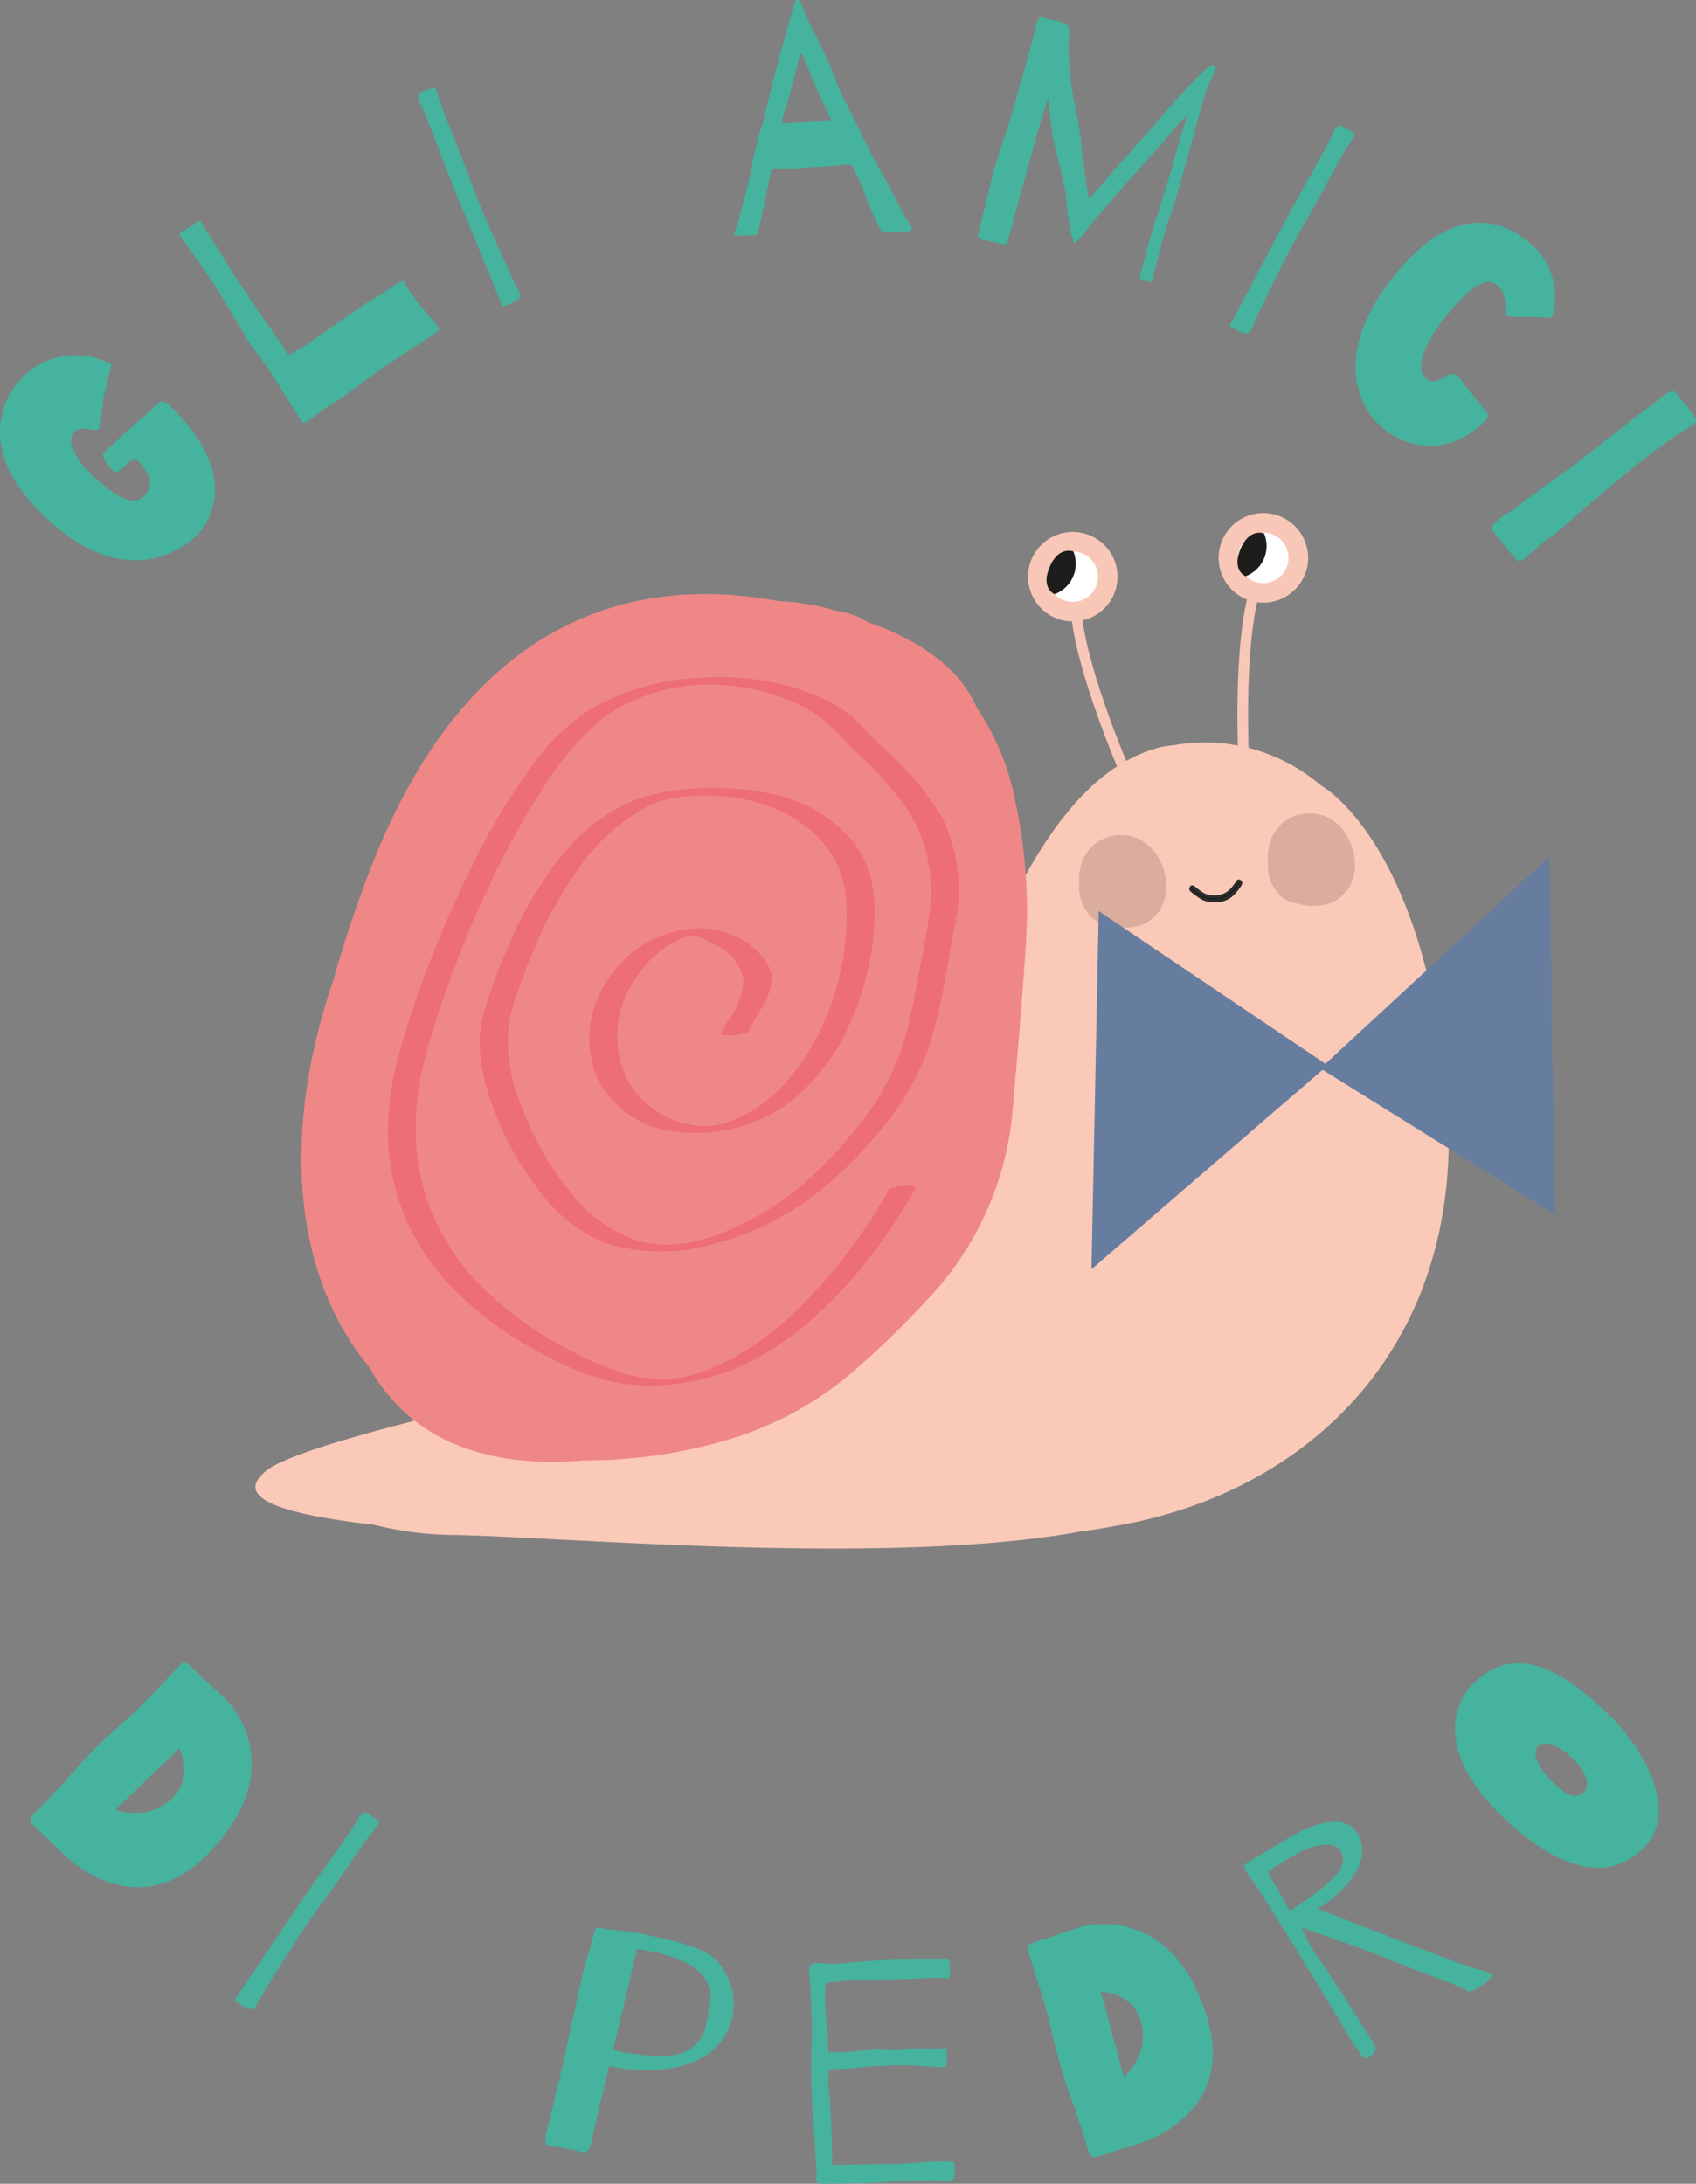 <svg id="Raggruppa_39" data-name="Raggruppa 39" xmlns="http://www.w3.org/2000/svg" xmlns:xlink="http://www.w3.org/1999/xlink" width="100.974" height="130" viewBox="0 0 100.974 130">
  <rect x="0" y="0" width="100.974" height="130" fill="#808080" stroke="none"/>
  <defs>
    <clipPath id="clip-path">
      <rect id="Rettangolo_34" data-name="Rettangolo 34" width="100.974" height="130" fill="none"/>
    </clipPath>
  </defs>
  <g id="Raggruppa_36" data-name="Raggruppa 36">
    <g id="Raggruppa_35" data-name="Raggruppa 35" clip-path="url(#clip-path)">
      <path id="Tracciato_34" data-name="Tracciato 34" d="M184.24,98.3c-.012-.252-.292-6.172.564-9.62l.612.152c-.832,3.356-.548,9.376-.544,9.44Z" transform="translate(-110.516 -53.211)" fill="#f9c7b7"/>
      <path id="Tracciato_35" data-name="Tracciato 35" d="M162.35,101.028c-.1-.228-2.444-5.676-2.86-9.2l.628-.072c.4,3.436,2.788,8.972,2.812,9.028Z" transform="translate(-95.697 -55.053)" fill="#f9c7b7"/>
      <path id="Tracciato_36" data-name="Tracciato 36" d="M108.894,130.826c-1.532-14.587-7.444-17.731-7.444-17.731a10.6,10.6,0,0,0-8.8-2.384,4.858,4.858,0,0,0-1.184.232,8.011,8.011,0,0,0-1.416.6c-1.268.628-3.7,2.356-6.2,6.944-3.624,6.656-5.224,11-8.848,17.939s-25.771,14.063-25.771,14.063-8.9,2.088-10.523,3.368c-1.284,1.008-1.58,2.352,6.344,3.248a20.17,20.17,0,0,0,4.88.612c7.148.164,26.019,1.856,37.254-.212.884-.116,1.892-.288,3.032-.516.1-.016.192-.036.292-.06.352-.072.688-.156,1.024-.244,10.723-2.772,18.843-11.723,17.359-25.863" transform="translate(-22.81 -66.34)" fill="#fac9b8"/>
      <path id="Tracciato_37" data-name="Tracciato 37" d="M162.984,124.3a2.39,2.39,0,0,0-2.268,1.86,2.983,2.983,0,0,0-.08,1.064,2.461,2.461,0,0,0,.748,1.988,1.823,1.823,0,0,0,1.06.46,2.372,2.372,0,0,0,.784.132,2.321,2.321,0,0,0,.288-.02h.012a2.217,2.217,0,0,0,1.008-.232c2.264-1.144,1.284-4.968-1.1-5.24a2.173,2.173,0,0,0-.228-.012h-.064l-.116-.008a.072.072,0,0,1-.04.008" transform="translate(-96.375 -74.578)" fill="#daad9e"/>
      <path id="Tracciato_38" data-name="Tracciato 38" d="M181.39,79.036a2.664,2.664,0,1,0,2.664-2.664,2.663,2.663,0,0,0-2.664,2.664" transform="translate(-108.838 -45.825)" fill="#f9c7b7"/>
      <path id="Tracciato_39" data-name="Tracciato 39" d="M184.29,80.782a1.5,1.5,0,1,0,1.5-1.5,1.5,1.5,0,0,0-1.5,1.5" transform="translate(-110.578 -47.571)" fill="#fff"/>
      <path id="Tracciato_40" data-name="Tracciato 40" d="M185.777,79.333a1.928,1.928,0,0,1-1.1,2.544s-.84-.32-.308-1.612,1.412-.932,1.412-.932" transform="translate(-110.517 -47.574)" fill="#1d1e1b"/>
      <path id="Tracciato_41" data-name="Tracciato 41" d="M153.195,82.774a2.662,2.662,0,1,0,1.556-3.428,2.663,2.663,0,0,0-1.556,3.428" transform="translate(-91.818 -47.507)" fill="#f9c7b7"/>
      <path id="Tracciato_42" data-name="Tracciato 42" d="M156.025,84.109a1.5,1.5,0,1,0,.876-1.932,1.5,1.5,0,0,0-.876,1.932" transform="translate(-93.56 -49.25)" fill="#fff"/>
      <path id="Tracciato_43" data-name="Tracciato 43" d="M157.374,82.011a1.929,1.929,0,0,1-1.116,2.54s-.84-.328-.3-1.612,1.416-.928,1.416-.928" transform="translate(-93.469 -49.18)" fill="#1d1e1b"/>
      <path id="Tracciato_44" data-name="Tracciato 44" d="M87.354,100.7a14.819,14.819,0,0,0-2.28-5.5c-1.088-2.62-3.88-4.192-6.508-5.116a3.836,3.836,0,0,0-1.656-.612,15.074,15.074,0,0,0-3.68-.636c-7.552-1.416-18.343.036-24.483,16.527-.812,2.18-1.46,4.168-1.972,5.992-3.408,10.016-2,18.1,2.12,23.087,2.752,4.868,7.772,5.98,12.827,5.552a29.688,29.688,0,0,0,8.024-1.084,20.393,20.393,0,0,0,7.484-3.8,51.835,51.835,0,0,0,4.84-4.628,18.62,18.62,0,0,0,5.144-11.423c.284-3.284.572-6.568.784-9.856a30.79,30.79,0,0,0-.644-8.5" transform="translate(-26.917 -53.057)" fill="#f08787"/>
      <path id="Tracciato_45" data-name="Tracciato 45" d="M87.544,131.4c-.212.4-.448.784-.684,1.164-.6.956-1.24,1.884-1.928,2.776a28.292,28.292,0,0,1-3.024,3.356,17.652,17.652,0,0,1-3.884,2.82c-.18.092-.364.184-.548.268l-.268.12c-.048.02-.1.04-.144.064s.016,0,.02-.008l-.084.036c-.188.076-.38.148-.572.212-.092.032-.188.064-.28.092l-.152.048c-.148.044.08-.02-.032.008-.2.052-.4.1-.6.148-.168.036.128-.024,0,0l-.136.024c-.1.02-.212.036-.316.052l-.068.008c-.1.016.192-.024.084-.012l-.136.016c-.108.012-.212.02-.32.032-.092.008.12-.008.108-.008l-.092,0-.14.008-.14,0-.092,0c-.1,0,.028,0,.06,0-.208-.016-.428-.008-.636-.016-.076,0,.052,0,.052,0l-.1-.008-.144-.012c-.112-.012-.224-.024-.336-.04s-.208-.028-.316-.048l-.1-.016-.056-.012-.1-.02c-.224-.048-.444-.1-.66-.164a16.14,16.14,0,0,1-3.1-1.324,21.085,21.085,0,0,1-5.464-3.956,13.681,13.681,0,0,1-2.924-4.472,13.159,13.159,0,0,1-.892-4.644,16.828,16.828,0,0,1,.6-4.528,53,53,0,0,1,1.656-5.08q1.1-2.934,2.472-5.76a44.4,44.4,0,0,1,3.048-5.372,16.9,16.9,0,0,1,3.332-3.824,9.012,9.012,0,0,1,2.252-1.264c.26-.1.528-.2.8-.28.068-.024.14-.044.208-.064.116-.036-.044.012.076-.02.14-.04.28-.076.424-.108s.264-.06.4-.088c.088-.02-.036.008-.044.008l.124-.024c.072-.012.144-.028.216-.04a1.638,1.638,0,0,0,.4-.064l-.068.008.092-.012c.084-.012.164-.02.244-.028l.4-.036c.1-.008-.064,0-.068,0l.124-.008.216-.012.4-.012c.152,0-.108,0,.044,0H77q.2,0,.4.012c.06,0,.12,0,.184.008l.12.008c.1,0-.1-.008.008,0q.4.03.8.084a12.476,12.476,0,0,1,2.9.732,8.625,8.625,0,0,1,2.312,1.308c.64.516,1.172,1.164,1.76,1.74a20.353,20.353,0,0,1,3.356,3.8,9.046,9.046,0,0,1,1.172,5.716c-.124,1.172-.392,2.332-.6,3.488-.168.924-.332,1.848-.54,2.764a15.536,15.536,0,0,1-1.64,4.46,17.55,17.55,0,0,1-1.552,2.236,26.381,26.381,0,0,1-2.38,2.62,17.161,17.161,0,0,1-5.848,3.744c-.248.092-.5.172-.756.252a.411.411,0,0,1-.056.016c-.064.02-.128.036-.2.052-.128.036-.256.064-.388.1l-.164.036c-.176.04.088-.016-.048.012s-.252.048-.38.068l-.164.024c-.152.024.188-.024-.024,0-.124.016-.248.028-.376.04l-.08.008s.184-.012.088-.008l-.184.012c-.052,0-.1,0-.156.008l-.08,0c-.068,0-.136.04.02,0a1.136,1.136,0,0,1-.308,0c-.06,0-.12,0-.18-.008l-.076,0c-.128,0,.076.008,0,0-.224-.024-.444-.044-.664-.08l-.144-.024c.084.016-.028-.008-.056-.012-.112-.024-.22-.048-.328-.076a8.053,8.053,0,0,1-4.064-2.848,17.706,17.706,0,0,1-2.968-5.152,9.848,9.848,0,0,1-.748-5.1,13.3,13.3,0,0,1,.584-1.96q.4-1.158.876-2.288a24.406,24.406,0,0,1,2.684-4.848,11.566,11.566,0,0,1,4-3.636c.1-.048.192-.1.288-.14l.136-.06c.012,0,.108-.044.048-.02s.04-.016.052-.02c.208-.08.416-.152.628-.216-.112.032-.04.012.024,0s.112-.028.168-.044.1-.02.144-.032c.1-.024-.152.028-.052.008l.1-.02.148-.024c.08-.012.176-.036.04-.008a4.609,4.609,0,0,1,.472-.056c.068-.008.132-.012.2-.02l.132-.012c.016,0,.132-.012.02,0s.088,0,.12-.008c.088,0,.172-.012.26-.016.14-.008.28-.008.42-.012s-.1,0,.056,0c.084,0,.168,0,.252,0,.136,0,.272,0,.4.012.06,0,.124,0,.184.008l.092,0c-.1,0,0,0,.044,0,.268.02.536.052.8.088a10.161,10.161,0,0,1,2.716.764,7.839,7.839,0,0,1,2.2,1.456,5.933,5.933,0,0,1,1.38,2,6.937,6.937,0,0,1,.468,2.436,15.674,15.674,0,0,1-.9,5.592,13.294,13.294,0,0,1-3.1,5.124,8.5,8.5,0,0,1-2.424,1.708,6.621,6.621,0,0,1-.732.284l-.088.028s-.1.032-.036.012-.028.008-.036.008l-.12.032c-.06.016-.116.028-.176.044l-.088.02c-.092.024.136-.024-.008,0-.056.012-.116.02-.176.032l-.088.012c-.116.02.164-.016.044-.008-.056,0-.116.012-.172.02-.2.02.14-.008-.068,0-.056,0-.116,0-.172.008-.184,0,.084,0-.056,0-.056,0-.112,0-.168,0s-.244-.016-.108,0a5.138,5.138,0,0,1-1.352-.272,5.473,5.473,0,0,1-1.208-.572,5.157,5.157,0,0,1-1.844-1.968,5.942,5.942,0,0,1,.244-5.56,6.984,6.984,0,0,1,1.72-2.028,5.587,5.587,0,0,1,.972-.624c.092-.048.18-.088.276-.128.04-.016.116-.048.032-.016l.156-.06c.076-.028.156-.052.236-.08.108-.036-.136.032.012,0l.136-.032c.12-.032-.184.032-.024,0l.116-.02c.1-.02-.208.02-.108.016l.056-.008c.128-.008-.224.008-.052,0,.14,0,.056.012-.036,0l.108,0,.072,0s-.148-.016-.084,0l.124.012.068.012s-.1-.024-.048-.008l.1.024c.076.02.156.044.232.068a5.694,5.694,0,0,1,.744.344,3.148,3.148,0,0,1,1.88,2.036,4.247,4.247,0,0,1-.94,2.632c-.124.22-.244.436-.368.656s.52.176.6.172a3.158,3.158,0,0,0,.64-.088c.1-.028.316-.06.372-.156.148-.264.3-.532.448-.8.48-.856,1.168-1.8.852-2.84a3.83,3.83,0,0,0-2.208-2.048,4.044,4.044,0,0,0-1.3-.412,6.421,6.421,0,0,0-1.684.06,6.649,6.649,0,0,0-4.468,2.948,6.215,6.215,0,0,0-.716,5.716,5.823,5.823,0,0,0,4.524,3.328,9.4,9.4,0,0,0,3.92-.232,9.138,9.138,0,0,0,3.144-1.536,12.124,12.124,0,0,0,3.636-4.9,16.317,16.317,0,0,0,1.352-5.868,8.906,8.906,0,0,0-.228-2.6,6.012,6.012,0,0,0-1.172-2.252,8.548,8.548,0,0,0-4.832-2.716,15.457,15.457,0,0,0-3.692-.328,14.163,14.163,0,0,0-3.82.536,10.226,10.226,0,0,0-4.64,3.216,21.292,21.292,0,0,0-3.076,4.9,33.349,33.349,0,0,0-1.764,4.616,6.361,6.361,0,0,0-.272,2.244,11.411,11.411,0,0,0,.528,2.74,18.056,18.056,0,0,0,2.808,5.444,9.394,9.394,0,0,0,4.116,3.392,11.3,11.3,0,0,0,6.476.052,17,17,0,0,0,6.416-3.244,22.164,22.164,0,0,0,2.792-2.688,23.535,23.535,0,0,0,1.944-2.468,14.79,14.79,0,0,0,2.008-4.52c.516-1.96.8-3.98,1.18-5.968a9.775,9.775,0,0,0-.68-6.368,16.243,16.243,0,0,0-3.336-4.052c-.308-.3-.62-.6-.924-.912s-.564-.616-.868-.9a8.09,8.09,0,0,0-2.324-1.48,14.968,14.968,0,0,0-6.68-1.12,14.47,14.47,0,0,0-7.044,1.988,13.742,13.742,0,0,0-3.528,3.588,39.115,39.115,0,0,0-3.2,5.356c-.984,1.948-1.864,3.948-2.652,5.984a55.2,55.2,0,0,0-1.8,5.364,17.686,17.686,0,0,0-.7,4.64,13.215,13.215,0,0,0,.86,4.816,13.981,13.981,0,0,0,3.008,4.632,21.269,21.269,0,0,0,5.676,4.076,16.347,16.347,0,0,0,3.228,1.336,10.9,10.9,0,0,0,2.872.364,13.357,13.357,0,0,0,5.744-1.328,17.835,17.835,0,0,0,4.176-2.9,28.213,28.213,0,0,0,3.168-3.46,33.9,33.9,0,0,0,2-2.876c.236-.38.468-.76.68-1.156.112-.208-.516-.176-.6-.172a3.162,3.162,0,0,0-.64.088c-.1.032-.324.068-.376.16" transform="translate(-34.651 -60.532)" fill="#ed6e74"/>
      <path id="Tracciato_46" data-name="Tracciato 46" d="M191.074,121.06a2.39,2.39,0,0,0-2.268,1.856,2.983,2.983,0,0,0-.08,1.064,2.47,2.47,0,0,0,.748,1.992,1.824,1.824,0,0,0,1.06.46,2.367,2.367,0,0,0,.78.132,1.743,1.743,0,0,0,.288-.02h.012a2.217,2.217,0,0,0,1.008-.232c2.264-1.144,1.284-4.968-1.1-5.24a2.159,2.159,0,0,0-.224-.012h-.068l-.116-.008c-.008.008-.02.008-.036.008" transform="translate(-113.23 -72.634)" fill="#daad9e"/>
    </g>
  </g>
  <path id="Tracciato_47" data-name="Tracciato 47" d="M197.77,166.622l-.32-21.32-13.34,12.34-13.5-9.09-.43,21.32L183.94,158Z" transform="translate(-105.197 -94.314)" fill="#677d9f"/>
  <g id="Raggruppa_38" data-name="Raggruppa 38">
    <g id="Raggruppa_37" data-name="Raggruppa 37" clip-path="url(#clip-path)">
      <path id="Tracciato_48" data-name="Tracciato 48" d="M180.038,131.192a3.194,3.194,0,0,1-.308.416,1.259,1.259,0,0,1-.96.48,1.332,1.332,0,0,1-.868-.18,5.956,5.956,0,0,1-.516-.384c-.1-.084-.208.08-.112.16a5.362,5.362,0,0,0,.608.444,1.491,1.491,0,0,0,.916.164,1.317,1.317,0,0,0,.936-.392,3.26,3.26,0,0,0,.46-.58c.064-.1-.088-.236-.156-.128" transform="translate(-106.345 -78.693)" fill="#313033"/>
      <path id="Tracciato_49" data-name="Tracciato 49" d="M179.992,131.156l-.024-.012a3.155,3.155,0,0,1-.308.412,1.245,1.245,0,0,1-.944.472c-.06,0-.12.008-.18.008a1.187,1.187,0,0,1-.672-.184,4.617,4.617,0,0,1-.512-.384l-.072-.028a.131.131,0,0,0-.12.132l.048.1a5.1,5.1,0,0,0,.612.448,1.345,1.345,0,0,0,.712.176c.072,0,.144,0,.22-.008a1.329,1.329,0,0,0,.952-.4,3.309,3.309,0,0,0,.464-.584l.02-.072a.14.14,0,0,0-.128-.14l-.088.052.02.012.024.012.044-.028.076.088-.012.044a3.363,3.363,0,0,1-.456.576,1.28,1.28,0,0,1-.916.384c-.072,0-.144.008-.216.008a1.305,1.305,0,0,1-.684-.168,4.989,4.989,0,0,1-.6-.444l-.028-.06.064-.08.04.016a5.434,5.434,0,0,0,.516.388,1.222,1.222,0,0,0,.7.192c.06,0,.12,0,.184-.008a1.294,1.294,0,0,0,.98-.488,3.576,3.576,0,0,0,.312-.42Z" transform="translate(-106.299 -78.658)" fill="#1e201d"/>
      <path id="Tracciato_50" data-name="Tracciato 50" d="M177.226,131.467l-.02.012,0,.036a4.978,4.978,0,0,0,.6.44,1.45,1.45,0,0,0,.876.156,1.244,1.244,0,0,0,.9-.376,3.113,3.113,0,0,0,.448-.568l0-.028-.028-.024-.012.008a3.185,3.185,0,0,1-.316.428,1.316,1.316,0,0,1-1,.5,1.384,1.384,0,0,1-.908-.192,5.1,5.1,0,0,1-.52-.388Zm1.524.788-.052,0a1.538,1.538,0,0,1-.952-.172,4.936,4.936,0,0,1-.616-.452.19.19,0,0,1-.036-.248.145.145,0,0,1,.224-.032,5.36,5.36,0,0,0,.508.38,1.237,1.237,0,0,0,.828.172,1.213,1.213,0,0,0,.92-.456,3.6,3.6,0,0,0,.3-.408.141.141,0,0,1,.136-.072.188.188,0,0,1,.14.112.173.173,0,0,1-.012.176,3.428,3.428,0,0,1-.468.592,1.358,1.358,0,0,1-.924.4" transform="translate(-106.242 -78.585)" fill="#313033"/>
      <path id="Tracciato_51" data-name="Tracciato 51" d="M177.194,131.432l-.016-.02-.02.012-.012.008,0,.052v.012l.008.008a4.744,4.744,0,0,0,.6.44,1.294,1.294,0,0,0,.676.168c.072,0,.144,0,.212-.008a1.279,1.279,0,0,0,.912-.384,3.2,3.2,0,0,0,.452-.572l0,0,0-.032V131.1l-.04-.032-.016-.012-.032.02,0,0,0,0a3.842,3.842,0,0,1-.312.424,1.315,1.315,0,0,1-.988.492c-.06,0-.12.008-.184.008a1.271,1.271,0,0,1-.708-.2,5.577,5.577,0,0,1-.52-.388l0,0-.02-.008-.012,0-.012.008.028.02-.008.024.016.008.008-.024-.016.02a5.045,5.045,0,0,0,.524.392,1.314,1.314,0,0,0,.736.2c.064,0,.128,0,.188-.008a1.365,1.365,0,0,0,1.024-.508,3.607,3.607,0,0,0,.32-.428l-.024-.012.016.02.012-.008-.016-.02-.016.02.016.016v.012l.028,0-.024-.016a3.245,3.245,0,0,1-.444.564,1.226,1.226,0,0,1-.88.368c-.068,0-.136.008-.208.008a1.23,1.23,0,0,1-.652-.16,5.253,5.253,0,0,1-.6-.436l-.016.02.028,0,0-.02.008,0-.02-.032-.008.024Zm1.524.788,0-.028-.052,0c-.072,0-.144.008-.22.008a1.334,1.334,0,0,1-.716-.18,5.178,5.178,0,0,1-.612-.448l-.056-.124.028-.088.1-.06.084.032a5.351,5.351,0,0,0,.508.38,1.148,1.148,0,0,0,.668.184c.056,0,.116,0,.176-.008a1.225,1.225,0,0,0,.936-.468,2.954,2.954,0,0,0,.3-.412l.1-.06h.012a.16.16,0,0,1,.12.1l.016.068-.024.084a3.379,3.379,0,0,1-.464.588,1.317,1.317,0,0,1-.9.4v.032l0,.028a1.387,1.387,0,0,0,.94-.412,3.3,3.3,0,0,0,.472-.6l.032-.112-.02-.088a.215.215,0,0,0-.16-.128h-.02a.167.167,0,0,0-.14.084,3.2,3.2,0,0,1-.3.4,1.177,1.177,0,0,1-.9.448c-.06,0-.12.008-.172.008a1.12,1.12,0,0,1-.64-.172,4.785,4.785,0,0,1-.5-.376l-.116-.044a.175.175,0,0,0-.148.084l-.036.116a.226.226,0,0,0,.076.164,5,5,0,0,0,.62.452,1.42,1.42,0,0,0,.744.188c.076,0,.152,0,.224-.008l.052,0Z" transform="translate(-106.209 -78.55)" fill="#1e201d"/>
      <path id="Tracciato_52" data-name="Tracciato 52" d="M10.776,256.412a2.991,2.991,0,0,0,2.212-.88,2.352,2.352,0,0,0,.7-2.02,2.742,2.742,0,0,0-.316-.96,6,6,0,0,1-.432.488c-.472.476-1.036.94-1.464,1.376-.308.312-.752.736-1.156,1.116-.244.216-.484.464-.712.7a3.286,3.286,0,0,0,1.164.184m5.344-6.824c1.264,1.252,3.3,4.9-1.052,9.312-4.048,4.1-8.02.5-8.536-.016C6,258.36,5,257.42,4.652,257.08c-.216-.216-.044-.472.2-.72.12-.124.256-.232.364-.34.324-.328.952-1.048,1.236-1.332.268-.272.86-1.008,1.92-2.08s1.828-1.636,2.9-2.724c1.088-1.1,1.976-2.056,2.26-2.34.268-.272.788.376,1.112.7l.516.456c.3.276.644.584.956.892" transform="translate(-2.732 -148.492)" fill="#45b39e"/>
      <path id="Tracciato_53" data-name="Tracciato 53" d="M41.926,272.649c-.568.864-2.5,3.512-3.032,4.328-.548.832-2.34,3.66-2.556,4.092a1.161,1.161,0,0,1-.132.232.277.277,0,0,1-.328.152,1.291,1.291,0,0,1-.536-.264c-.528-.348-.424-.188.06-.924.4-.608,2.956-4.352,3.652-5.408s2.9-4.048,3.1-4.464c.072-.112.132-.236.2-.348.148-.224.32-.384.528-.248.112.072.34.248.58.4.128.084.1.2.012.328-.076.112-.2.236-.284.364-.256.292-.676.888-1.268,1.756" transform="translate(-20.995 -161.853)" fill="#45b39e"/>
      <path id="Tracciato_54" data-name="Tracciato 54" d="M86.61,294.418a7.136,7.136,0,0,0,2.364.028,2.253,2.253,0,0,0,1.808-1.992,7.816,7.816,0,0,0,.176-1.508c.04-1.168-1.04-1.872-2.128-2.268a8.081,8.081,0,0,0-1.18-.336c-.316-.068-.656-.124-1.016-.184L85.2,294.17a8.584,8.584,0,0,0,1.412.248m-2.1-7.492c.468.1,1.648.164,2.488.348,2.5.548,4.112.9,4.736,2.076a3.7,3.7,0,0,1,.592,2.756c-.5,2.26-2.364,3.008-4.052,3.208a10.871,10.871,0,0,1-3.312-.18l-.484,2.028-.616,2.628c-.1.468-.348.512-.572.46-.148-.032-.292-.1-.4-.128-.3-.064-1.156-.176-1.456-.24s-.3-.32-.224-.676c.072-.336.74-3.032.96-4.02l1.124-5.12c.06-.28.232-.968.432-1.608l.344-1.22c.1-.428.2-.364.444-.312" transform="translate(-48.7 -172.139)" fill="#45b39e"/>
      <path id="Tracciato_55" data-name="Tracciato 55" d="M121.555,299.025c.016.44.1.628.112,1.068l.1,2.276c.012.324,0,.672.016.956-.012.172-.008.324,0,.48.248.012.5,0,.728-.008.4,0,.88-.012,1.244-.024.708-.024,1.34-.008,2.028-.032s1.336-.1,1.852-.124,1.016,0,1.224,0,.212.088.22.3c0,.172-.024.384-.016.592,0,.172-.108.232-.392.244a2.054,2.054,0,0,1-.344-.008c-.344-.028-1.208-.016-2.088.016-.48.016-.956.032-1.376.068-.324.032-.688.044-1.068.056-1.012.036-2.1.036-2.508.048-.384.016-.444-.1-.448-.272,0-.1.012-.192.008-.308a.562.562,0,0,0,.012-.172c0-.136-.048-.248-.076-1.088-.04-1.168-.188-2.656-.232-3.936s.044-3.18.016-3.964c-.028-.764-.076-2.22-.16-2.924s.9-.416,1.5-.436,2.176-.192,3.208-.228c1-.036,2.928-.044,3.328-.06s.336.3.344.5c0,.056,0,.116.008.212.008.192.016.44-.06.444-.212.008-.252-.048-.612-.036l-3.06.108-2.372.064c-.288.008-.612.06-.86.088l-.44.052-.02.52c-.008.288,0,.612.012.9.02.536.112,1.028.128,1.468l.028.764a4.122,4.122,0,0,0,.036.476,4.437,4.437,0,0,0,.516,0l.764-.028c.324-.012.724-.1,1.316-.124.612-.02,1.264.032,1.492.024s.532-.076.992-.092c.344-.012.94.024,1.324.012a1.354,1.354,0,0,0,.284-.028l.116-.024a.21.21,0,0,1,.24.24c-.016.1,0,.536-.016.688-.012.172.008.208-.28.22-.268.008-1.92-.144-2.648-.116-.708.024-1.624.056-2.388.14a7.057,7.057,0,0,1-1.128.076,4.783,4.783,0,0,1-.536,0l-.048.308c-.008.184-.016.412-.012.624" transform="translate(-72.241 -174.93)" fill="#45b39e"/>
      <path id="Tracciato_56" data-name="Tracciato 56" d="M159.4,294.54a2.993,2.993,0,0,0,.292-2.364,2.347,2.347,0,0,0-1.436-1.588,2.642,2.642,0,0,0-.992-.18c.08.2.156.392.224.612.192.64.328,1.36.5,1.948.128.42.284,1.012.424,1.552.076.316.172.648.268.956a3.489,3.489,0,0,0,.716-.936m-3.424-7.964c1.7-.512,5.888-.544,7.668,5.392,1.652,5.516-3.416,7.272-4.112,7.484-.716.212-2.024.644-2.484.784-.292.088-.436-.188-.536-.52-.048-.164-.08-.336-.124-.484-.132-.44-.46-1.34-.576-1.724-.112-.368-.472-1.236-.9-2.684-.428-1.428-.556-2.388-1-3.856-.444-1.484-.856-2.72-.972-3.1-.112-.368.7-.512,1.144-.644l.648-.236c.388-.132.824-.28,1.244-.408" transform="translate(-91.763 -171.825)" fill="#45b39e"/>
      <path id="Tracciato_57" data-name="Tracciato 57" d="M188.72,275.919a12.74,12.74,0,0,0,1.38-1.044c.768-.684,1.284-1.3.836-2.016-.436-.7-2-.2-2.644.212-.416.24-.82.492-1.144.7l-.552.344,1.328,2.332c.272-.172.532-.332.8-.524m.932,3.392c.512.672,3.04,4.668,3.292,5.072s-.184.68-.4.812c-.2.12-.352-.164-.48-.332-.1-.12-.3-.4-.512-.74-.1-.164-.2-.324-.288-.5-.208-.368-2.664-4.428-4.292-7.02-.7-1.12-1.248-1.952-1.412-2.144a3.337,3.337,0,0,1-.228-.328c-.212-.34-.12-.444.06-.556.212-.132,1.764-1.04,2.428-1.456.68-.428,3.192-1.756,4.088-.328,1.2,1.912-1.308,3.892-2.12,4.4a.862.862,0,0,1-.236.128c.236.056,8.58,3.38,9.532,3.6.58.132.752.228.816.324.032.048,0,.112-.012.164a2.236,2.236,0,0,1-.668.556c-.68.428-.692.3-1.068.06-.292-.18-2.98-1.112-4.46-1.744-.744-.324-2.016-.768-3.1-1.152l-1.992-.692.344.688a8.47,8.47,0,0,0,.7,1.184" transform="translate(-111.132 -162.695)" fill="#45b39e"/>
      <path id="Tracciato_58" data-name="Tracciato 58" d="M223.527,253.167c-.708-.672-1.612-1.08-2-.68-.488.512.256,1.564.852,2.132.556.528,1.328,1.184,1.856.628.52-.54-.016-1.42-.712-2.08m2.2-2.56c2.012,1.912,4.22,5.7,2.152,7.876-2.9,3.052-6.884-.284-8.384-1.708-4-3.8-3.08-6.676-1.92-7.9,2.86-3.012,6.128-.2,8.152,1.728" transform="translate(-129.952 -148.54)" fill="#45b39e"/>
      <path id="Tracciato_59" data-name="Tracciato 59" d="M7.2,59.692c-.24.224-.352.176-.44.1a3.527,3.527,0,0,1-.468-.6c-.264-.4-.148-.476,0-.624.128-.12.608-.536,1.164-1.072.608-.564,1.464-1.244,1.86-1.684a.446.446,0,0,1,.548-.112.967.967,0,0,1,.26.2c3.72,3.572,2.8,6.3,1.74,7.544-.78.916-4.156,3.372-8.54-.364-5.052-4.308-3.088-7.612-2.2-8.66A4.444,4.444,0,0,1,5.72,53.053c.224.064.588.224.768.28l.084.048c.088.076.024.148-.032.424-.084.332-.236,1.1-.356,1.508-.076.412-.108.864-.16,1.248A1.826,1.826,0,0,1,5.976,57a.271.271,0,0,1-.056.156.423.423,0,0,1-.072.14c-.1.116-.272,0-.448,0-.216-.008-.708-.176-1.016.188-.544.64.46,2,1.3,2.72.816.7,2.164,1.944,3,.968a1.165,1.165,0,0,0-.032-1.436A2.955,2.955,0,0,0,8.012,59l-.308.24c-.176.148-.352.3-.5.448" transform="translate(0 -31.733)" fill="#45b39e"/>
      <path id="Tracciato_60" data-name="Tracciato 60" d="M42.106,39.176l.068.068c.076.112-.024.2-.28.372-.3.2-2.6,1.692-3.152,2.068-.46.312-1.884,1.416-2.516,1.844-.128.084-.232.136-.28.168a2.942,2.942,0,0,0-.376.232c-.4.268-.912.664-1.184.848-.348.236-.344.072-.548-.228-.172-.252-1.58-2.536-1.828-2.9-.216-.316-1.024-1.34-1.376-1.864.516.76-1.592-2.76-1.9-3.22L27.5,34.784c-.1-.144-.568-.772-.716-.992l-.012-.016c-.128-.192.18-.284.32-.38s.248-.144.612-.392l.14-.1c.064-.044.1-.048.18.06.1.144,1.832,2.944,2.144,3.4l1.52,2.276c.172.252.708.976,1.028,1.452a3.346,3.346,0,0,1,.264.424,2.324,2.324,0,0,0,.192.284l.068.068.4-.224A8.6,8.6,0,0,0,34.5,40.1c.572-.388,2.324-1.62,2.908-2.016.6-.408,2.212-1.408,2.452-1.568.152-.08.208-.072.24-.024s.044.132.088.2l.5.728c.236.344,1.308,1.584,1.424,1.76" transform="translate(-16.047 -19.728)" fill="#45b39e"/>
      <path id="Tracciato_61" data-name="Tracciato 61" d="M64.226,15.7c.4.952,1.54,4.024,1.924,4.92.388.916,1.748,3.976,1.988,4.4a1.546,1.546,0,0,1,.124.24.27.27,0,0,1-.056.356,1.327,1.327,0,0,1-.516.3c-.58.248-.392.248-.736-.56-.284-.668-1.984-4.872-2.48-6.036s-1.768-4.652-2-5.056c-.052-.124-.124-.24-.176-.364-.1-.244-.14-.48.088-.576.124-.052.4-.148.66-.26.14-.06.22.032.28.172.052.124.084.3.144.44.1.368.364,1.044.756,2.024" transform="translate(-37.331 -7.827)" fill="#45b39e"/>
      <path id="Tracciato_62" data-name="Tracciato 62" d="M115.028,7.08a.358.358,0,0,0-.06-.152c-.14-.228-.772-1.588-.976-2.136-.264-.584-.432-1.08-.492-1.172-.14-.284-.164-.4-.26-.4-.076,0-.124.368-.208.732-.088.308-.364,1.332-.452,1.7-.084.4-.3.984-.388,1.272a1.049,1.049,0,0,0-.048.308c0,.076.04.112.176.108.228-.008,1.952-.092,2.272-.156.264-.04.436-.008.436-.1M112.884.188c.072-.192.164-.236.264-.14.136.092.18.3.264.528.064.264.792,1.7,1.076,2.268a19.5,19.5,0,0,1,.876,2.024c.268.74,1.3,2.684,1.724,3.592.424.868,1.452,2.7,1.732,3.208a11.841,11.841,0,0,0,.944,1.7.765.765,0,0,1,.1.244c0,.132-.168.156-.34.164l-1.376.036c-.152,0-.26-.336-.4-.62-.16-.284-.7-1.648-.8-1.952-.1-.284-.364-.776-.508-1.076-.1-.32-.2-.376-.356-.372-.132,0-.44.048-.764.076-.3.064-1.512.06-2.044.132-.172.024-.4.028-.612.036-.46.012-.92,0-1.012.008-.172,0-.184.216-.236.428-.032.192-.3,1.408-.352,1.772l-.188.828-.136.56c-.068.288-.1.368-.24.372l-1.128.028c-.076,0-.1-.016-.1-.072a1.543,1.543,0,0,1,.068-.272,3.734,3.734,0,0,0,.248-.732c.14-.52.628-2.316.756-3.124a17.16,17.16,0,0,1,.64-2.488c.136-.636.224-.944.448-1.848s.468-1.832.66-2.528l.436-1.544c.14-.592.28-1.02.348-1.232" transform="translate(-65.57 0)" fill="#45b39e"/>
      <path id="Tracciato_63" data-name="Tracciato 63" d="M149.1,9.333c-.152.572-.832,2.988-1,3.632l-.784,2.88c-.076.3-.3.156-.576.084-.224-.06-.644-.112-.9-.18-.388-.1-.324-.264-.184-.72.092-.352.656-2.7.856-3.456s1.06-3.244,1.236-3.908.816-2.932.96-3.468c.068-.26.152-.652.248-1a1.693,1.693,0,0,1,.288-.716.154.154,0,0,1,.144-.02c.092.024.16.144.428.172a3.679,3.679,0,0,1,.468.1,2.446,2.446,0,0,1,.508.172c.284.2.164.8.152,1.288a19.368,19.368,0,0,0,.312,3.232,22.148,22.148,0,0,1,.516,3.344c.036.384.148,1.008.22,1.564l.156.972c.42-.464.812-.892,1.184-1.328l1.84-2.084c.9-.988,2.024-2.332,2.6-2.932.536-.608,1.556-1.684,1.816-1.616.112.028.124.132.084.28-.072.28-.32.688-.448,1.012-.208.48-1.04,3.624-1.252,4.42-.228.852-.916,3.16-1.128,3.72-.084.236-.256.824-.416,1.416-.212.8-.42,1.652-.456,1.8l-.024.092c-.048.184-.108.188-.16.156l-.036-.008c-.112-.032-.324-.048-.472-.088-.108-.048-.1-.164-.036-.384-.216.816.66-2.636.916-3.3.2-.54.82-2.572.964-3.108.056-.28.28-.976.488-1.692l.392-1.32a2.082,2.082,0,0,0-.324.328,7.713,7.713,0,0,0-.532.592c-.312.352-2.1,2.392-2.456,2.772s-2.28,2.62-2.52,2.932a5.714,5.714,0,0,1-.856.98c-.072-.02-.108-.188-.2-.508a15.225,15.225,0,0,1-.316-2.24c-.044-.584-.7-3.016-.8-3.636-.056-.312-.12-.884-.168-1.372-.044-.288-.08-.6-.1-.9l-.252.8c-.144.424-.3.956-.376,1.236" transform="translate(-87.326 -1.469)" fill="#45b39e"/>
      <path id="Tracciato_64" data-name="Tracciato 64" d="M189.1,21.665c-.472.92-2.108,3.756-2.556,4.624-.456.884-1.94,3.888-2.108,4.34a1.782,1.782,0,0,1-.1.248.275.275,0,0,1-.312.184,1.349,1.349,0,0,1-.564-.2c-.56-.288-.444-.144-.04-.924.332-.648,2.48-4.644,3.056-5.764s2.448-4.336,2.608-4.768c.06-.12.1-.248.168-.364.124-.24.28-.416.5-.3.12.06.364.208.62.34.136.068.116.188.048.324-.06.12-.172.256-.244.392-.22.308-.572.944-1.072,1.872" transform="translate(-109.849 -11.221)" fill="#45b39e"/>
      <path id="Tracciato_65" data-name="Tracciato 65" d="M213.577,38.288a.708.708,0,0,1-.088.42c-.12.152-.344.092-.592.068-.344-.028-1.648.008-1.968-.048a.3.3,0,0,1-.156-.052c-.148-.12-.08-.356-.088-.536a1.562,1.562,0,0,0-.472-1.28c-.524-.416-1.364-.252-3.08,1.9-1.7,2.14-1.6,3.3-1.224,3.6s.664.332,1.248-.06c.316-.212.524-.168.676-.048a3.489,3.489,0,0,1,.316.372c.152.24,1.068,1.364,1.428,1.772.14.16.068.348-.076.528a1.918,1.918,0,0,1-.192.212,3.644,3.644,0,0,1-.536.428,4.259,4.259,0,0,1-5.316-.144c-1.572-1.252-3.044-4.5.564-9.04s6.516-3.3,7.88-2.216a4.093,4.093,0,0,1,1.676,4.12" transform="translate(-121.073 -19.892)" fill="#45b39e"/>
      <path id="Tracciato_66" data-name="Tracciato 66" d="M232.251,58.535c.472-.388.684-.34.82-.176a.47.47,0,0,1,.084.132c.192.264.636.716.944,1.18.176.276.164.412.028.52-.088.072-.216.128-.36.224a26.409,26.409,0,0,0-2.736,1.944c-.4.3-.812.64-1.2.956-1.052.864-1.972,1.668-2.224,1.872-.268.22-1.16,1.028-1.7,1.464a2.473,2.473,0,0,1-.352.264,2.886,2.886,0,0,0-.352.264c-.416.34-1.012.88-1.236,1.06-.268.244-.476.02-.644-.212l-1.1-1.348c-.3-.328-.072-.512.168-.732.2-.24.812-.516,1.332-.944.548-.448,3.28-2.368,3.68-2.7.384-.316,2.488-1.944,2.844-2.232.176-.148.532-.412.824-.628l.556-.408Z" transform="translate(-133.256 -34.944)" fill="#45b39e"/>
    </g>
  </g>
</svg>
